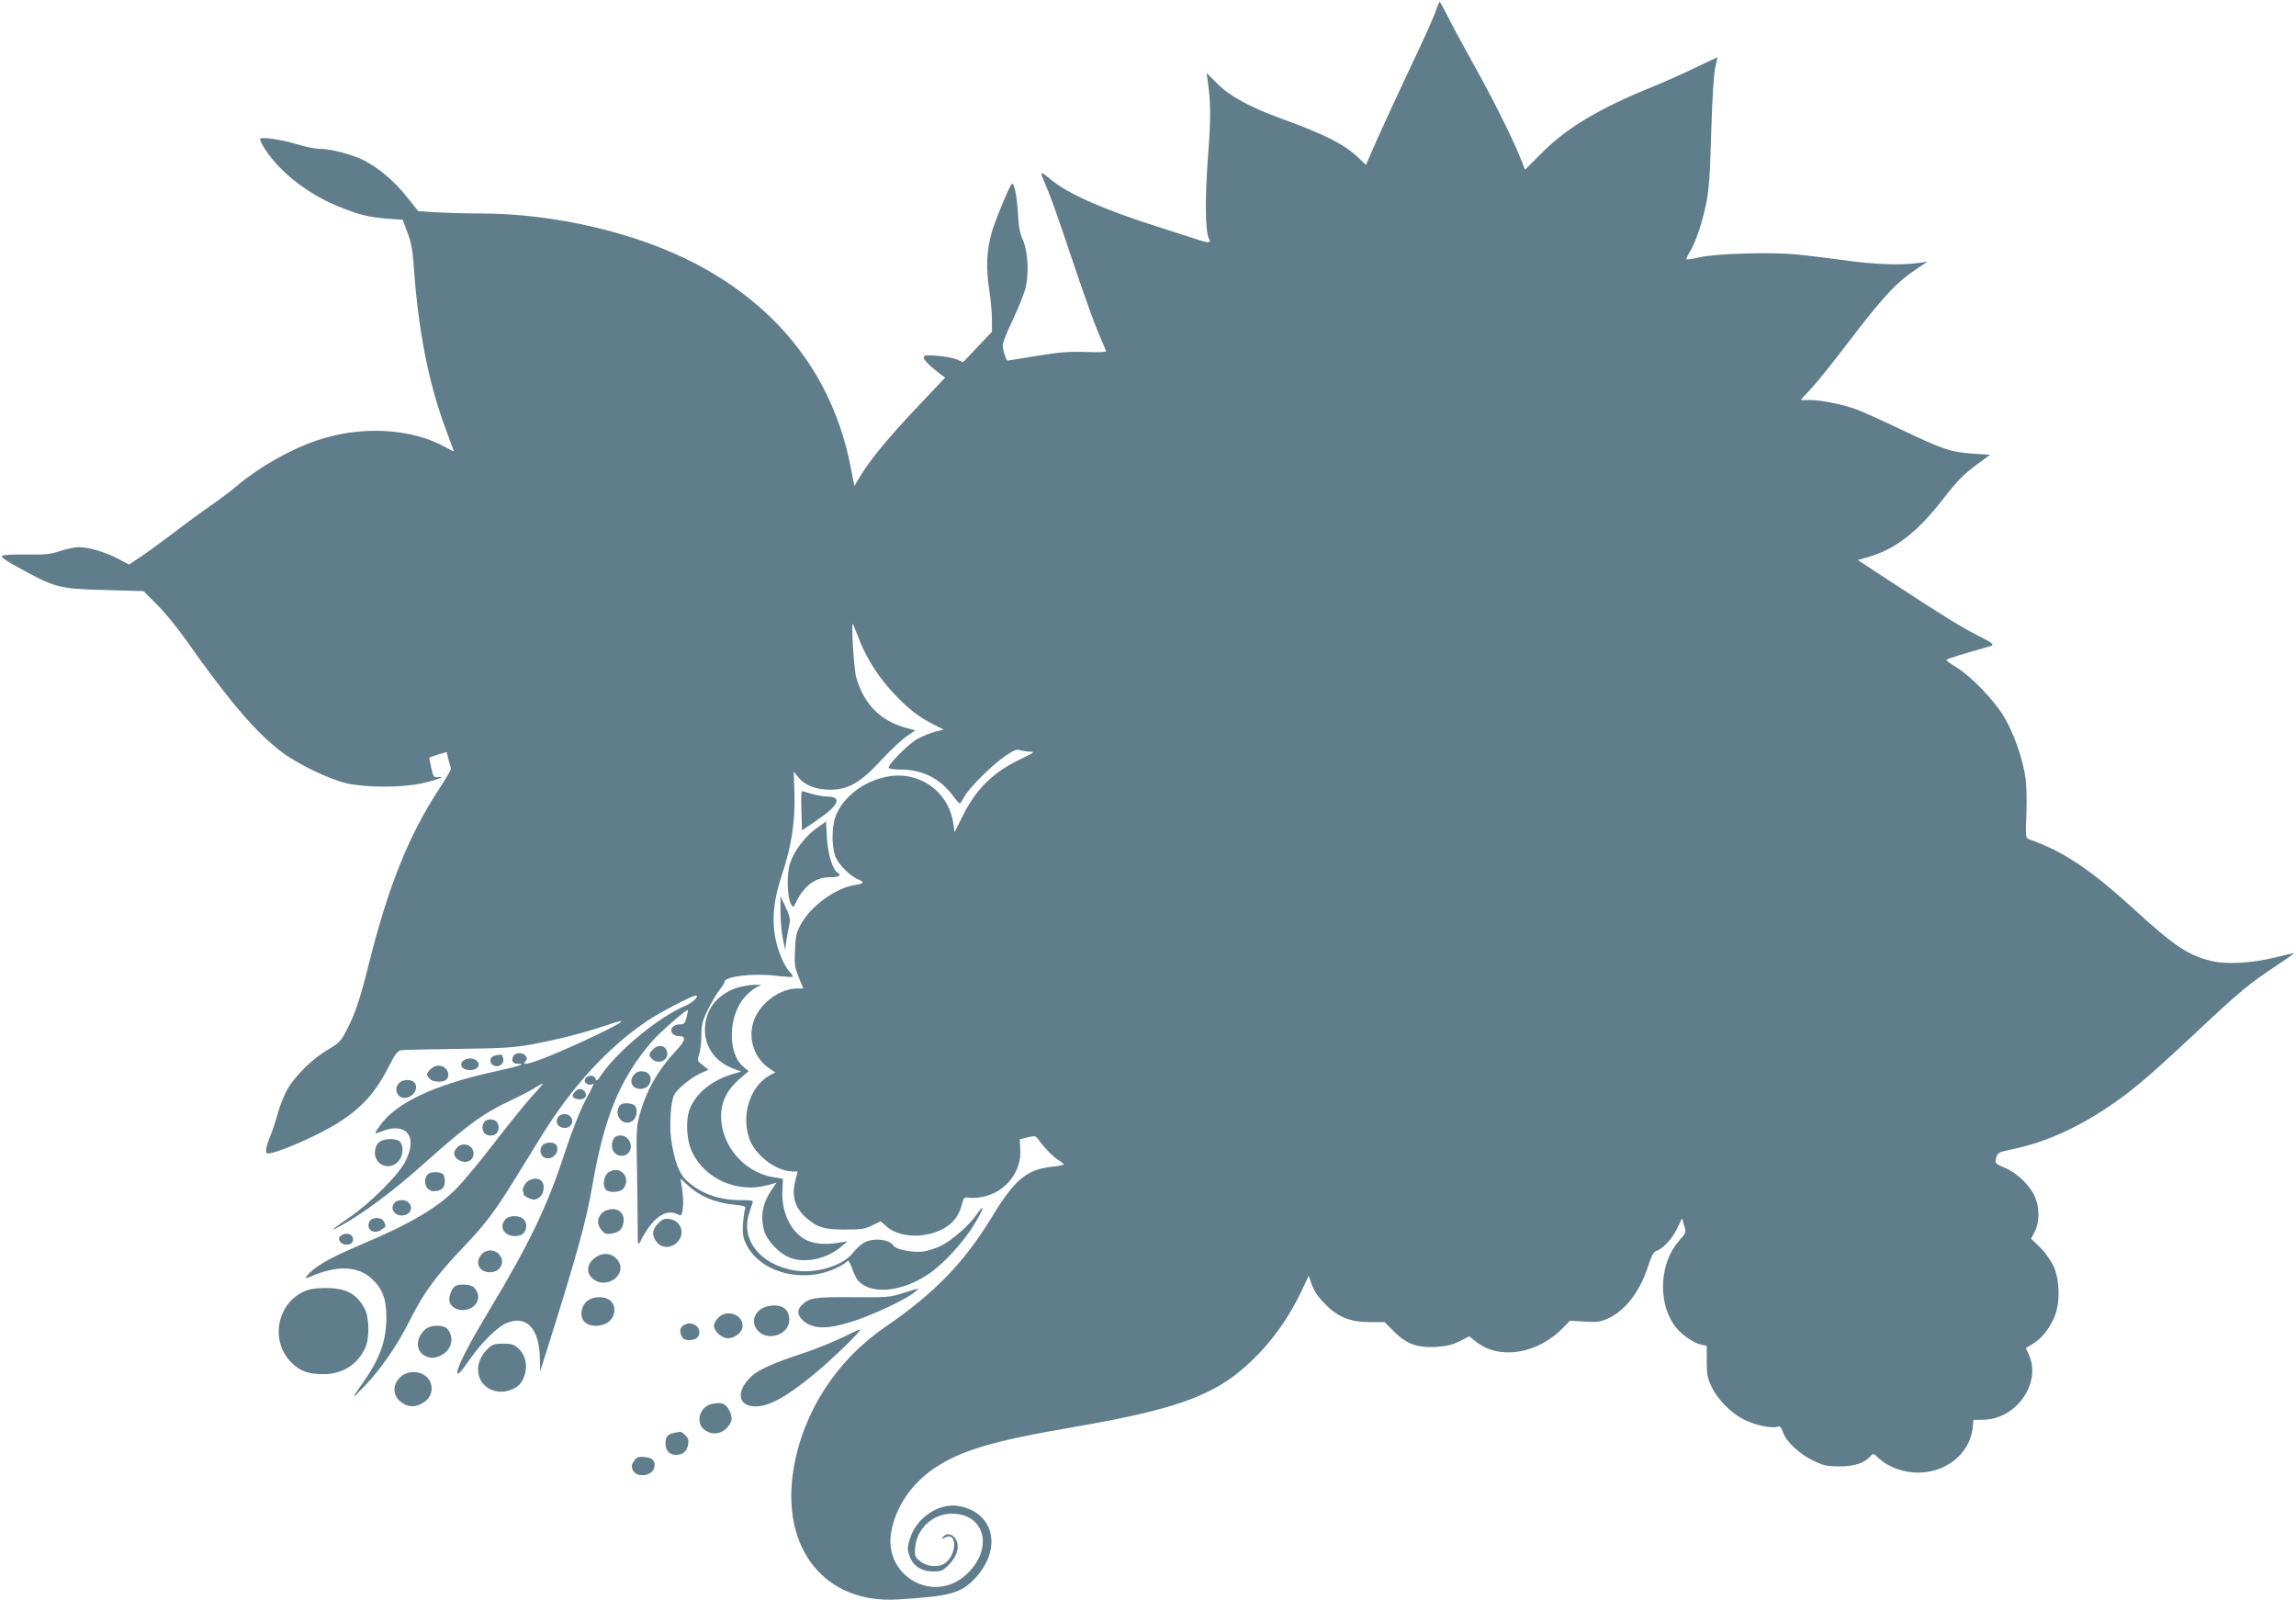 <?xml version="1.0" standalone="no"?>
<!DOCTYPE svg PUBLIC "-//W3C//DTD SVG 20010904//EN"
 "http://www.w3.org/TR/2001/REC-SVG-20010904/DTD/svg10.dtd">
<svg version="1.0" xmlns="http://www.w3.org/2000/svg"
 width="1280pt" height="892pt" viewBox="0 0 1280 892"
 preserveAspectRatio="xMidYMid meet">
<g transform="translate(0,892) scale(0.1,-0.1)"
fill="#607d8b" stroke="none">
<path d="M8004 8858 c-9 -29 -69 -163 -134 -298 -64 -135 -147 -316 -186 -402
l-69 -157 -40 38 c-79 76 -187 131 -435 221 -173 63 -284 124 -353 193 l-60
60 6 -44 c17 -123 18 -203 2 -414 -18 -238 -16 -425 4 -463 14 -25 3 -28 -45
-13 -16 5 -116 37 -221 71 -308 97 -511 185 -608 264 -64 52 -68 53 -50 9 43
-100 65 -160 165 -458 90 -267 126 -364 186 -501 3 -7 -33 -9 -113 -6 -95 3
-148 -1 -273 -22 -85 -14 -158 -26 -162 -26 -9 0 -28 59 -28 87 0 13 25 74 54
136 30 62 62 141 72 177 22 87 15 207 -14 274 -16 35 -24 76 -27 145 -6 102
-22 179 -35 165 -16 -18 -99 -220 -114 -279 -26 -100 -29 -190 -12 -304 9 -58
16 -135 16 -172 l0 -68 -80 -85 -81 -85 -36 16 c-20 8 -70 17 -110 20 -61 5
-73 3 -73 -10 0 -14 35 -49 92 -92 l27 -20 -155 -164 c-163 -172 -262 -293
-318 -385 l-33 -55 -22 112 c-97 493 -393 880 -861 1126 -329 173 -789 281
-1201 281 -75 0 -183 3 -242 6 l-105 7 -66 82 c-67 85 -155 159 -237 201 -65
33 -184 64 -244 64 -27 0 -86 12 -130 26 -78 25 -205 43 -205 30 0 -24 53
-101 109 -159 84 -87 205 -168 323 -216 119 -48 173 -62 278 -70 l85 -6 26
-70 c20 -50 29 -98 34 -165 25 -378 83 -675 185 -946 22 -58 40 -108 40 -110
0 -1 -20 8 -44 22 -193 108 -477 123 -725 37 -146 -50 -318 -148 -441 -252
-30 -26 -93 -73 -140 -106 -47 -32 -139 -99 -205 -150 -66 -50 -151 -112 -188
-137 l-68 -45 -62 33 c-71 37 -162 64 -219 64 -21 0 -67 -10 -101 -21 -52 -18
-82 -22 -187 -20 -69 1 -131 -2 -138 -7 -8 -6 14 -23 70 -54 226 -126 242
-130 505 -137 l213 -6 75 -75 c42 -41 115 -131 163 -199 239 -339 387 -512
531 -622 90 -68 268 -154 366 -176 109 -24 302 -24 415 0 83 18 143 41 91 35
-22 -3 -26 3 -37 52 -7 30 -11 56 -10 57 2 2 24 9 49 17 l47 14 10 -42 c6 -22
12 -45 14 -51 1 -5 -29 -57 -67 -115 -167 -254 -283 -541 -392 -978 -49 -198
-78 -281 -127 -373 -27 -52 -41 -66 -101 -101 -83 -48 -179 -142 -224 -219
-17 -29 -42 -90 -54 -134 -12 -44 -30 -98 -39 -120 -27 -63 -34 -105 -18 -105
53 0 287 103 398 174 133 86 207 170 284 323 25 51 43 74 59 78 12 3 155 6
317 8 248 3 314 7 413 25 150 28 288 63 419 107 127 43 107 24 -62 -57 -188
-90 -356 -158 -389 -158 -11 0 -11 3 -1 15 10 12 10 18 0 30 -17 20 -57 19
-68 -2 -14 -26 -4 -43 25 -43 50 0 14 -12 -138 -45 -330 -74 -539 -172 -629
-297 -17 -23 -29 -43 -27 -45 2 -2 20 4 40 12 55 23 109 20 135 -8 30 -32 28
-85 -5 -155 -33 -73 -194 -235 -313 -317 -108 -74 -121 -87 -45 -45 121 67
286 190 450 336 250 224 342 290 495 361 47 22 104 52 127 66 24 15 45 27 49
27 3 0 -24 -33 -61 -72 -36 -40 -130 -156 -208 -257 -78 -102 -172 -215 -209
-253 -109 -111 -255 -197 -528 -313 -185 -78 -268 -126 -309 -178 -13 -16 -11
-16 25 -1 144 61 257 57 334 -12 62 -56 84 -113 84 -219 0 -126 -36 -228 -128
-359 -71 -101 -70 -103 8 -21 92 97 180 224 248 360 83 163 144 248 308 420
115 121 170 194 274 362 43 70 111 180 150 243 172 280 375 502 594 649 71 48
250 141 271 141 23 0 -19 -41 -59 -57 -148 -62 -379 -253 -469 -387 -17 -27
-27 -34 -29 -24 -6 33 -62 26 -62 -8 0 -14 28 -27 41 -18 14 9 12 2 -41 -97
-28 -55 -73 -168 -106 -269 -99 -306 -200 -518 -424 -890 -114 -189 -179 -315
-180 -348 0 -22 16 -5 73 76 63 90 152 177 202 197 111 47 184 -33 185 -204
l1 -66 24 75 c182 576 231 752 270 976 66 374 153 583 329 788 41 48 187 176
201 176 1 0 -2 -18 -7 -40 -9 -35 -14 -40 -38 -40 -35 0 -58 -25 -43 -48 5
-10 21 -17 34 -17 47 0 43 -24 -13 -83 -97 -103 -162 -216 -200 -349 -20 -72
-21 -94 -17 -298 2 -121 4 -270 4 -332 0 -101 1 -109 14 -85 67 134 143 188
211 152 17 -9 20 -6 26 27 4 21 3 68 -2 105 l-10 68 36 -33 c69 -65 155 -102
267 -113 54 -6 63 -9 57 -23 -4 -9 -9 -46 -12 -83 -3 -55 0 -75 17 -112 79
-163 324 -225 513 -130 26 13 50 29 53 35 4 6 15 -12 25 -40 9 -28 25 -60 34
-70 73 -80 244 -64 394 38 81 54 198 182 256 280 52 86 59 120 10 50 -40 -59
-139 -145 -199 -174 -28 -14 -74 -28 -102 -32 -56 -6 -149 12 -161 32 -22 38
-117 47 -168 16 -18 -11 -44 -35 -59 -55 -56 -73 -212 -119 -331 -97 -183 33
-290 164 -251 306 8 28 18 58 22 68 6 15 0 17 -66 17 -121 0 -221 36 -299 107
-44 39 -72 113 -89 238 -10 75 -1 208 17 241 18 34 91 94 143 119 l49 22 -32
25 c-32 25 -32 27 -20 60 6 19 12 66 12 104 0 59 5 81 35 143 20 41 49 91 65
111 17 21 30 43 30 48 0 29 158 48 284 33 50 -6 92 -8 95 -6 2 3 -5 15 -17 28
-33 35 -70 126 -82 202 -17 104 -5 207 41 344 52 157 72 290 68 446 l-4 124
27 -34 c36 -43 98 -67 176 -67 100 -1 170 40 284 164 51 55 115 115 142 133
l49 34 -44 11 c-151 41 -241 131 -286 285 -13 48 -30 326 -17 295 4 -8 20 -49
36 -90 41 -104 110 -211 192 -297 79 -84 136 -128 219 -171 l58 -29 -48 -12
c-26 -7 -70 -24 -96 -39 -53 -28 -171 -148 -162 -163 4 -5 35 -9 70 -9 114 0
214 -49 283 -140 20 -27 39 -49 42 -49 3 -1 14 16 25 36 26 50 158 181 231
230 44 30 64 38 79 32 11 -4 36 -8 55 -9 32 0 28 -4 -55 -44 -155 -75 -247
-168 -325 -328 l-38 -77 -7 47 c-26 180 -189 296 -368 263 -130 -24 -248 -114
-288 -220 -25 -67 -23 -185 4 -238 22 -42 80 -98 117 -113 41 -17 38 -26 -10
-33 -107 -14 -249 -116 -305 -219 -25 -45 -30 -67 -33 -144 -4 -79 -1 -98 21
-152 l25 -62 -32 0 c-88 0 -188 -66 -232 -153 -52 -101 -19 -229 74 -292 l34
-23 -23 -12 c-114 -58 -169 -219 -122 -356 32 -94 151 -184 243 -184 l27 0
-13 -52 c-22 -85 -3 -151 61 -207 61 -53 98 -65 215 -65 90 0 112 3 152 23
l48 23 34 -30 c67 -58 195 -67 300 -19 62 29 100 73 117 138 12 46 13 47 49
42 21 -3 62 2 91 11 114 32 194 142 187 255 l-3 60 44 11 c40 10 45 9 60 -12
30 -43 84 -99 112 -115 16 -10 29 -20 29 -24 0 -3 -27 -9 -60 -12 -147 -16
-212 -70 -344 -287 -155 -253 -317 -419 -592 -608 -272 -186 -458 -475 -510
-791 -73 -443 174 -752 581 -727 292 18 352 34 430 117 155 165 108 370 -92
404 -109 18 -233 -65 -269 -179 -16 -51 -17 -61 -4 -99 20 -56 67 -87 133 -87
44 0 54 4 87 38 46 45 61 102 39 141 -18 31 -51 38 -70 15 -13 -16 -12 -16 9
-5 69 37 68 -95 0 -143 -36 -26 -101 -20 -138 11 -30 25 -32 30 -28 77 9 105
98 187 202 188 189 2 238 -197 83 -339 -181 -167 -461 -10 -419 235 23 137
112 270 236 354 149 102 326 155 781 233 622 107 825 189 1039 416 91 96 170
213 229 336 l43 91 18 -51 c13 -36 36 -69 75 -108 72 -73 140 -99 251 -99 l79
0 53 -53 c70 -70 129 -91 237 -85 57 4 90 12 129 32 l53 27 39 -31 c129 -102
341 -68 484 78 l38 40 78 -5 c61 -5 88 -2 122 12 101 40 187 147 234 291 19
59 32 85 46 90 37 11 91 69 118 126 l27 57 12 -40 c12 -39 11 -41 -28 -85
-107 -121 -120 -331 -31 -466 33 -50 107 -104 156 -114 l29 -6 0 -86 c0 -75 4
-95 28 -145 35 -71 108 -144 179 -180 59 -30 148 -50 183 -41 19 5 25 0 35
-30 17 -51 90 -120 168 -158 58 -28 78 -32 147 -32 82 -1 142 19 175 59 12 14
16 13 44 -14 44 -42 119 -73 193 -79 166 -13 312 96 330 245 l5 48 57 1 c181
3 322 203 253 359 l-18 40 42 26 c49 32 85 76 116 145 34 75 32 208 -4 287
-15 31 -49 79 -76 105 l-49 47 21 40 c27 53 27 135 -1 197 -29 63 -100 131
-168 159 -50 21 -54 25 -48 48 8 36 9 37 98 56 177 38 350 115 526 233 135 91
221 164 459 386 290 272 320 296 493 411 48 32 86 59 85 61 -2 1 -48 -9 -103
-23 -134 -33 -279 -41 -364 -18 -126 32 -204 86 -417 280 -248 228 -403 331
-596 398 -15 5 -16 21 -11 139 3 81 1 162 -6 208 -17 109 -65 244 -119 335
-55 92 -181 223 -265 275 -31 19 -57 38 -57 41 0 5 101 37 243 76 29 8 19 17
-60 57 -87 43 -200 112 -482 297 l-194 127 59 17 c149 43 274 139 413 319 88
112 118 143 206 207 l60 44 -95 6 c-124 9 -167 23 -400 134 -107 51 -220 102
-251 113 -75 28 -197 52 -259 52 l-52 0 62 67 c34 37 122 147 195 243 206 270
276 345 396 425 l54 36 -60 -8 c-92 -12 -238 -7 -401 16 -82 11 -200 26 -263
32 -143 15 -449 6 -545 -15 -38 -9 -72 -14 -74 -11 -2 2 5 19 17 38 33 53 68
156 91 264 17 79 23 158 30 408 6 200 15 329 23 363 8 28 12 52 11 52 -2 0
-59 -27 -126 -59 -68 -33 -175 -80 -238 -106 -294 -119 -478 -229 -616 -369
l-92 -92 -32 80 c-48 117 -154 327 -263 522 -53 95 -114 208 -136 253 -23 45
-43 81 -45 81 -3 0 -12 -24 -22 -52z"/>
<path d="M4469 4506 c-2 -2 -3 -52 -1 -110 l3 -105 72 49 c136 91 158 140 63
140 -18 0 -55 7 -82 15 -27 8 -49 15 -50 15 0 0 -3 -2 -5 -4z"/>
<path d="M4552 4303 c-65 -47 -125 -126 -147 -194 -20 -59 -17 -188 4 -227 13
-24 13 -24 32 15 45 88 107 133 185 133 51 0 68 10 43 26 -28 17 -53 101 -59
192 l-5 93 -53 -38z"/>
<path d="M4351 3840 c0 -47 6 -114 13 -150 l13 -65 7 50 c4 28 11 67 16 88 7
32 4 48 -20 100 l-29 62 0 -85z"/>
<path d="M4104 3412 c-111 -39 -174 -124 -174 -234 1 -98 59 -177 158 -215
l44 -16 -56 -17 c-113 -36 -197 -106 -231 -193 -24 -65 -18 -175 15 -242 72
-148 252 -227 417 -182 l52 14 -28 -41 c-50 -73 -63 -147 -41 -227 13 -47 72
-114 124 -141 86 -46 223 -21 311 57 l30 26 -45 -8 c-76 -13 -142 -8 -188 16
-83 43 -137 155 -130 276 l3 64 -59 10 c-160 28 -286 178 -286 339 0 79 33
146 100 205 l54 46 -26 21 c-93 73 -91 286 5 393 17 20 46 44 62 52 l30 15
-45 0 c-25 -1 -68 -9 -96 -18z"/>
<path d="M3640 3070 c-24 -24 -25 -34 -4 -54 29 -29 84 -11 84 27 0 47 -45 62
-80 27z"/>
<path d="M2741 3026 c-26 -32 25 -68 55 -39 8 9 13 22 10 30 -3 8 -6 17 -6 19
0 10 -49 2 -59 -10z"/>
<path d="M2579 3004 c-20 -24 1 -49 41 -49 40 0 61 25 41 49 -8 9 -26 16 -41
16 -15 0 -33 -7 -41 -16z"/>
<path d="M2400 2960 c-24 -24 -25 -34 -4 -54 18 -19 75 -21 92 -4 28 28 1 78
-44 78 -13 0 -33 -9 -44 -20z"/>
<path d="M3537 2932 c-34 -37 -15 -82 33 -82 67 0 80 92 14 98 -20 2 -36 -4
-47 -16z"/>
<path d="M2226 2884 c-32 -31 -14 -84 29 -84 50 0 84 57 53 88 -17 17 -64 15
-82 -4z"/>
<path d="M3205 2834 c-22 -23 -14 -38 22 -42 34 -3 51 21 32 44 -15 18 -34 18
-54 -2z"/>
<path d="M3448 2745 c-25 -55 39 -109 82 -70 22 20 26 65 8 83 -7 7 -27 12
-45 12 -26 0 -36 -6 -45 -25z"/>
<path d="M3110 2691 c-14 -26 -3 -50 26 -57 42 -11 72 34 42 64 -18 18 -56 14
-68 -7z"/>
<path d="M2702 2668 c-7 -7 -12 -21 -12 -33 0 -12 5 -26 12 -33 7 -7 21 -12
33 -12 12 0 26 5 33 12 7 7 12 21 12 33 0 12 -5 26 -12 33 -7 7 -21 12 -33 12
-12 0 -26 -5 -33 -12z"/>
<path d="M3420 2570 c-17 -32 -8 -73 19 -86 53 -27 100 30 67 80 -21 33 -70
36 -86 6z"/>
<path d="M2110 2550 c-12 -12 -20 -33 -20 -55 0 -71 81 -102 130 -50 27 29 32
83 11 109 -20 24 -96 21 -121 -4z"/>
<path d="M3020 2530 c-23 -43 17 -83 58 -61 24 13 34 38 27 62 -9 27 -70 26
-85 -1z"/>
<path d="M2546 2521 c-23 -25 -17 -52 14 -69 38 -21 80 -2 80 37 0 49 -61 69
-94 32z"/>
<path d="M3389 2382 c-25 -21 -31 -74 -11 -94 19 -19 82 -15 98 7 47 64 -25
136 -87 87z"/>
<path d="M2385 2374 c-31 -32 -11 -94 31 -94 44 0 64 17 64 55 0 18 -5 37 -11
41 -24 14 -68 13 -84 -2z"/>
<path d="M2930 2323 c-11 -15 -18 -33 -15 -41 3 -7 5 -17 5 -22 0 -4 13 -13
30 -20 25 -10 34 -10 55 4 28 18 35 72 13 94 -21 21 -65 14 -88 -15z"/>
<path d="M2202 2218 c-38 -38 8 -89 61 -69 48 19 31 81 -23 81 -14 0 -31 -5
-38 -12z"/>
<path d="M3362 2163 c-33 -28 -37 -64 -11 -97 19 -24 27 -27 56 -23 44 8 60
21 68 58 10 44 -16 79 -59 79 -19 0 -43 -8 -54 -17z"/>
<path d="M2817 2122 c-47 -52 16 -113 88 -86 27 11 38 53 20 80 -20 30 -83 34
-108 6z"/>
<path d="M2060 2111 c-22 -43 22 -75 65 -47 28 19 29 20 15 47 -14 26 -66 26
-80 0z"/>
<path d="M3669 2100 c-34 -34 -37 -67 -8 -104 28 -35 80 -36 114 -1 48 47 22
122 -44 130 -27 3 -39 -1 -62 -25z"/>
<path d="M1913 2039 c-13 -5 -23 -15 -23 -22 0 -40 73 -50 78 -10 4 27 -25 44
-55 32z"/>
<path d="M2681 1923 c-34 -43 -9 -94 48 -95 61 -2 93 60 51 102 -29 29 -74 26
-99 -7z"/>
<path d="M3311 1904 c-41 -34 -43 -83 -5 -113 85 -67 205 39 129 114 -33 34
-84 33 -124 -1z"/>
<path d="M2542 1753 c-21 -8 -43 -61 -36 -88 13 -54 102 -65 142 -19 26 29 24
64 -5 97 -15 16 -71 22 -101 10z"/>
<path d="M1695 1721 c-153 -70 -189 -277 -71 -396 50 -49 93 -65 181 -65 105
0 191 55 232 149 24 55 22 167 -4 216 -45 84 -104 115 -220 115 -54 0 -90 -6
-118 -19z"/>
<path d="M5035 1712 c-76 -24 -91 -25 -282 -23 -209 1 -240 -3 -280 -41 -32
-29 -29 -61 7 -92 58 -48 140 -47 292 4 107 36 279 118 323 154 17 14 28 25
25 24 -3 0 -41 -12 -85 -26z"/>
<path d="M3294 1680 c-52 -21 -70 -94 -34 -130 29 -29 100 -27 136 4 37 31 39
90 5 117 -24 20 -71 24 -107 9z"/>
<path d="M4287 1640 c-73 -13 -107 -81 -67 -132 54 -70 180 -31 180 55 0 61
-42 89 -113 77z"/>
<path d="M4005 1575 c-14 -13 -25 -33 -25 -45 0 -31 44 -70 78 -70 41 0 82 35
82 69 0 64 -88 94 -135 46z"/>
<path d="M3831 1541 c-35 -9 -47 -34 -33 -65 9 -21 19 -26 46 -26 38 0 59 19
54 51 -4 28 -37 48 -67 40z"/>
<path d="M2374 1512 c-51 -41 -59 -109 -18 -141 33 -26 70 -27 112 -1 53 33
65 98 25 143 -21 23 -91 22 -119 -1z"/>
<path d="M4685 1459 c-55 -26 -158 -67 -230 -90 -130 -42 -222 -83 -260 -116
-94 -83 -85 -173 17 -173 77 0 174 54 333 185 103 86 267 246 250 244 -6 0
-55 -23 -110 -50z"/>
<path d="M2715 1397 c-88 -88 -54 -218 61 -234 50 -6 106 16 130 51 40 63 34
144 -16 189 -25 23 -39 27 -86 27 -50 0 -60 -4 -89 -33z"/>
<path d="M2229 1241 c-38 -38 -40 -91 -5 -126 45 -45 102 -45 153 -1 39 34 39
98 0 132 -42 36 -109 34 -148 -5z"/>
<path d="M3965 1093 c-65 -16 -89 -103 -39 -142 39 -31 89 -28 125 8 32 33 36
58 14 100 -20 39 -45 47 -100 34z"/>
<path d="M3760 933 c-37 -7 -50 -22 -50 -59 0 -40 22 -64 59 -64 37 0 60 19
67 56 5 25 1 37 -15 53 -12 12 -24 20 -28 20 -5 -1 -19 -4 -33 -6z"/>
<path d="M3534 775 c-13 -20 -15 -31 -6 -50 20 -44 107 -35 119 13 9 37 -8 57
-55 60 -35 3 -43 -1 -58 -23z"/>
</g>
</svg>
